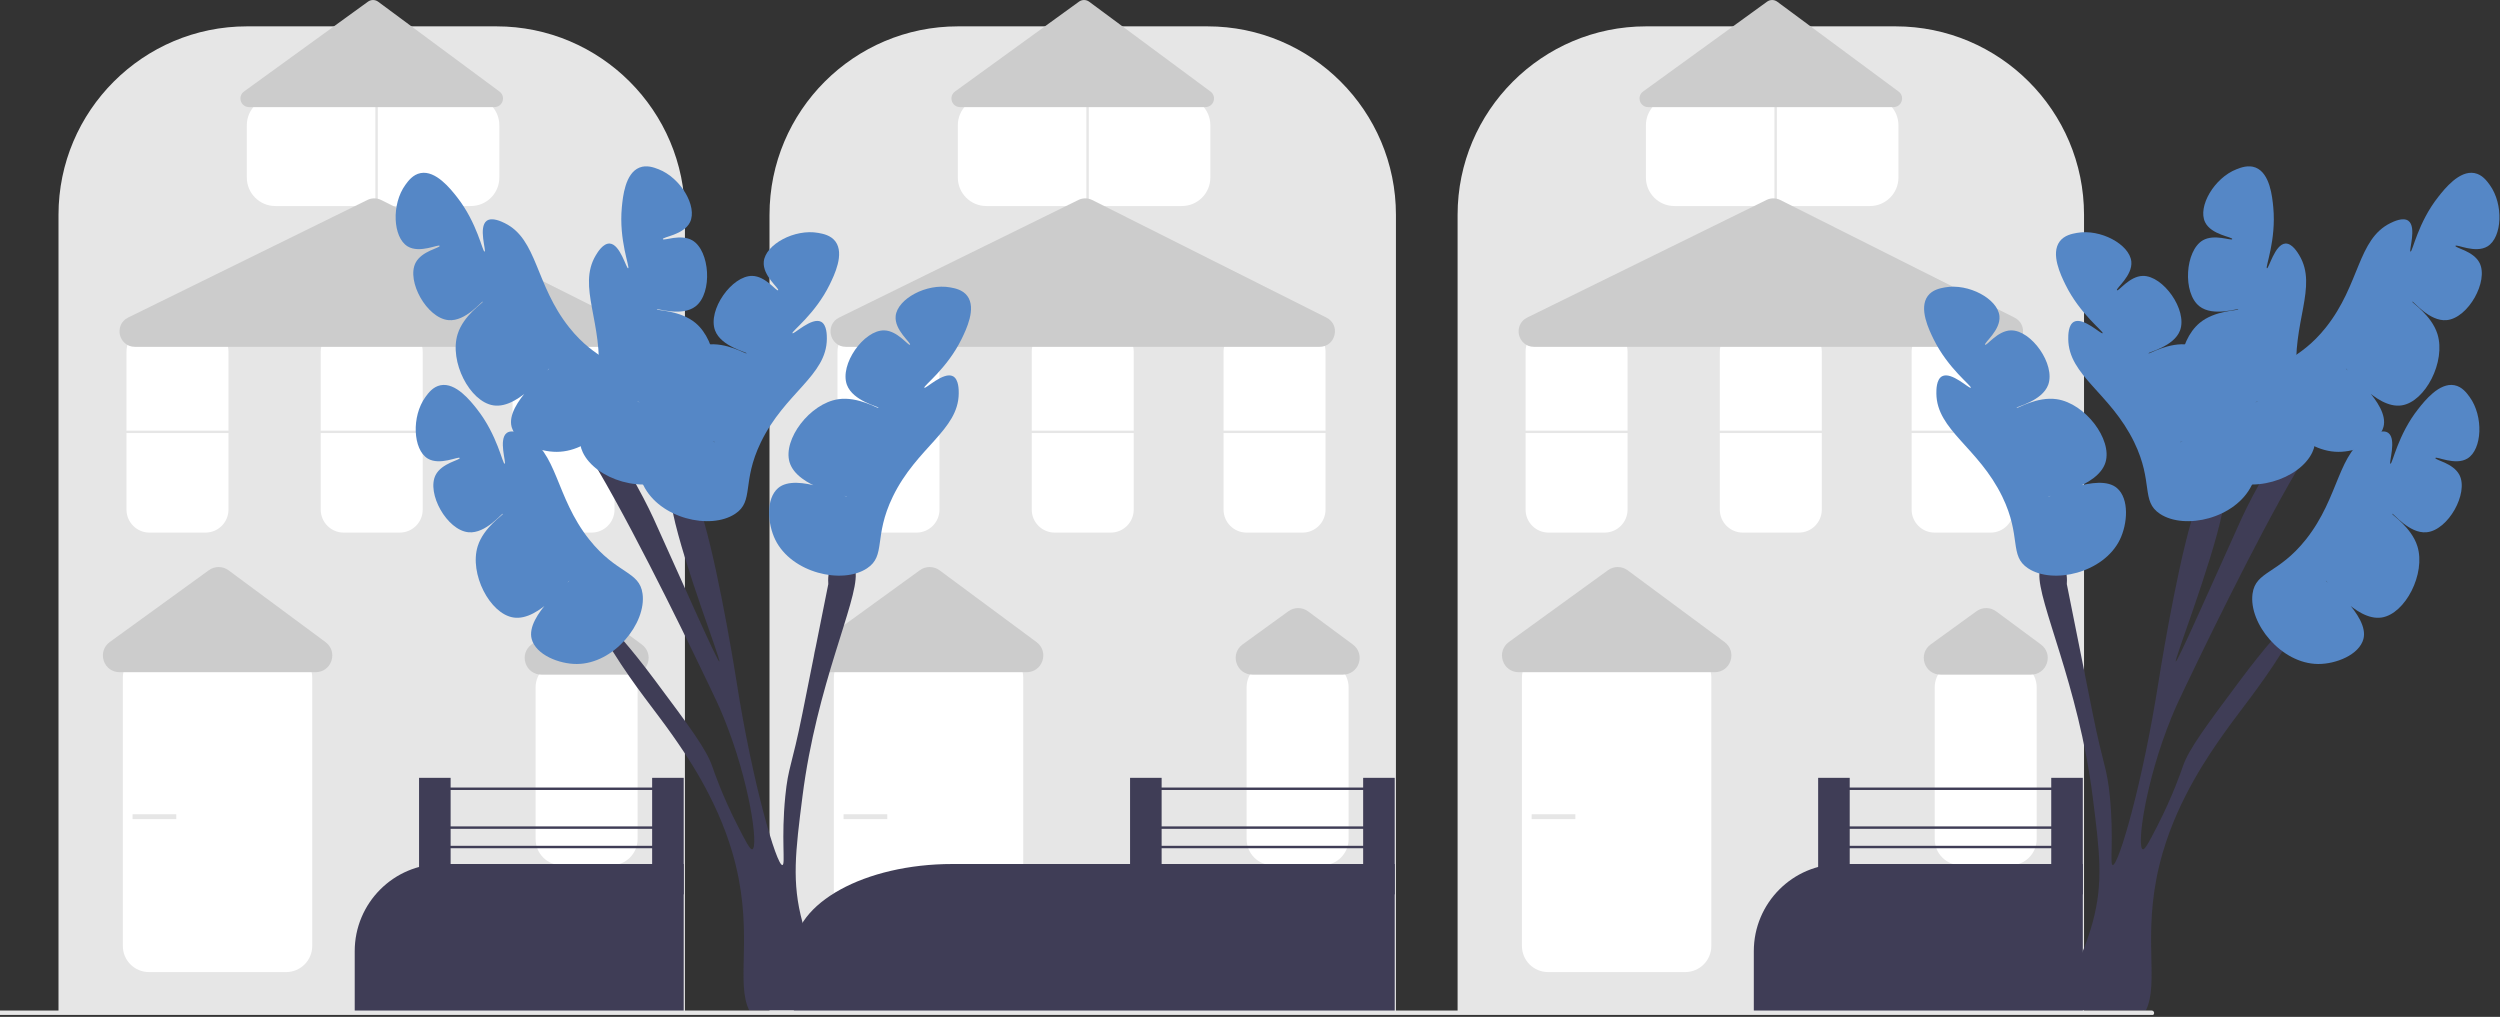 <svg width="563" height="229" viewBox="0 0 563 229" fill="none" xmlns="http://www.w3.org/2000/svg">
<rect x="0" y="0" width="563" height="229" fill="#333333" stroke="none"/>
<g clip-path="url(#clip0_2420_15525)">
<path d="M314.366 228.205H173.293V48.377C173.293 24.974 192.333 5.934 215.736 5.934H271.923C295.326 5.934 314.366 24.974 314.366 48.377V228.205Z" fill="#E6E6E6"/>
<path d="M266.157 46.399H222.115C218.58 46.399 215.703 43.522 215.703 39.986V28.206C215.703 24.669 218.58 21.793 222.115 21.793H266.157C269.693 21.793 272.57 24.669 272.57 28.206V39.986C272.57 43.522 269.693 46.399 266.157 46.399Z" fill="white"/>
<path d="M245.197 97.522V9.488H244.65V97.522H245.197Z" fill="#E6E6E6"/>
<path d="M297.831 194.849H286.611C283.373 194.849 280.738 192.214 280.738 188.976V154.791C280.738 151.553 283.373 148.918 286.611 148.918H297.831C301.069 148.918 303.704 151.553 303.704 154.791V188.976C303.704 192.214 301.069 194.849 297.831 194.849Z" fill="white"/>
<path d="M224.56 218.911H193.656C190.418 218.911 187.783 216.277 187.783 213.038V152.607C187.783 149.369 190.418 146.734 193.656 146.734H224.56C227.799 146.734 230.433 149.369 230.433 152.607V213.038C230.433 216.277 227.799 218.911 224.56 218.911Z" fill="white"/>
<path d="M231.189 151.383H187.056C185.395 151.383 183.99 150.362 183.478 148.782C182.966 147.202 183.504 145.551 184.849 144.576L207.152 128.413C208.486 127.448 210.273 127.457 211.597 128.437L233.426 144.599C234.754 145.583 235.278 147.231 234.76 148.8C234.243 150.369 232.841 151.383 231.189 151.383Z" fill="#CCCCCC"/>
<path d="M302.428 151.928H282.044C280.383 151.928 278.979 150.907 278.466 149.327C277.954 147.747 278.492 146.096 279.837 145.121L290.139 137.656C291.473 136.69 293.259 136.699 294.583 137.68L304.666 145.145C305.994 146.127 306.517 147.776 306 149.345C305.482 150.914 304.08 151.928 302.428 151.928Z" fill="#CCCCCC"/>
<path d="M293.336 119.942H280.719C277.866 119.942 275.545 117.621 275.545 114.768V79.186C275.545 76.333 277.866 74.012 280.719 74.012H293.336C296.189 74.012 298.51 76.333 298.51 79.186V114.768C298.51 117.621 296.189 119.942 293.336 119.942Z" fill="white"/>
<path d="M250.139 119.942H237.522C234.669 119.942 232.348 117.621 232.348 114.768V79.186C232.348 76.333 234.669 74.012 237.522 74.012H250.139C252.992 74.012 255.313 76.333 255.313 79.186V114.768C255.313 117.621 252.992 119.942 250.139 119.942Z" fill="white"/>
<path d="M206.397 119.942H193.779C190.926 119.942 188.605 117.621 188.605 114.768V79.186C188.605 76.333 190.926 74.012 193.779 74.012H206.397C209.25 74.012 211.571 76.333 211.571 79.186V114.768C211.571 117.621 209.25 119.942 206.397 119.942Z" fill="white"/>
<path d="M297.144 78.111H190.517C188.607 78.111 187.438 76.758 187.127 75.419C186.815 74.078 187.268 72.348 188.982 71.506L242.867 45.026C243.838 44.549 244.996 44.554 245.964 45.04L298.706 71.519C300.2 72.27 300.917 73.806 300.532 75.433C300.146 77.06 298.816 78.111 297.144 78.111Z" fill="#CCCCCC"/>
<path d="M314.093 227.929H178.781V214.196C178.781 203.377 194.798 194.574 214.485 194.574H314.093V227.929Z" fill="#3F3D56"/>
<path d="M261.599 175.168H254.49V201.414H261.599V175.168Z" fill="#3F3D56"/>
<path d="M314.091 175.168H306.982V201.414H314.091V175.168Z" fill="#3F3D56"/>
<path d="M309.171 177.355H260.506V177.902H309.171V177.355Z" fill="#3F3D56"/>
<path d="M303.703 96.977H185.596V97.523H303.703V96.977Z" fill="#E6E6E6"/>
<path d="M309.171 186.105H260.506V186.652H309.171V186.105Z" fill="#3F3D56"/>
<path d="M309.171 190.477H260.506V191.023H309.171V190.477Z" fill="#3F3D56"/>
<path d="M271.445 24.124H216.216C215.356 24.124 214.63 23.596 214.365 22.778C214.099 21.961 214.378 21.106 215.074 20.602L242.985 0.376C243.675 -0.124 244.6 -0.12 245.285 0.388L272.603 20.614C273.291 21.122 273.562 21.976 273.294 22.788C273.026 23.599 272.3 24.124 271.445 24.124Z" fill="#CCCCCC"/>
<path d="M199.813 183.371H189.971V184.465H199.813V183.371Z" fill="#E6E6E6"/>
<path d="M154.247 228.205H13.174V48.377C13.174 24.974 32.214 5.934 55.617 5.934H111.803C135.207 5.934 154.247 24.974 154.247 48.377V228.205Z" fill="#E6E6E6"/>
<path d="M106.038 46.399H61.996C58.461 46.399 55.584 43.522 55.584 39.986V28.206C55.584 24.669 58.461 21.793 61.996 21.793H106.038C109.574 21.793 112.451 24.669 112.451 28.206V39.986C112.451 43.522 109.574 46.399 106.038 46.399Z" fill="white"/>
<path d="M85.078 97.522V9.488H84.531V97.522H85.078Z" fill="#E6E6E6"/>
<path d="M137.712 194.849H126.492C123.254 194.849 120.619 192.214 120.619 188.976V154.791C120.619 151.553 123.254 148.918 126.492 148.918H137.712C140.95 148.918 143.585 151.553 143.585 154.791V188.976C143.585 192.214 140.95 194.849 137.712 194.849Z" fill="white"/>
<path d="M64.441 218.911H33.537C30.299 218.911 27.664 216.277 27.664 213.038V152.607C27.664 149.369 30.298 146.734 33.537 146.734H64.441C67.68 146.734 70.314 149.369 70.314 152.607V213.038C70.314 216.277 67.68 218.911 64.441 218.911Z" fill="white"/>
<path d="M71.07 151.383H26.937C25.276 151.383 23.871 150.362 23.359 148.782C22.847 147.202 23.385 145.551 24.73 144.576L47.033 128.413C48.367 127.448 50.153 127.457 51.477 128.437L73.307 144.599C74.635 145.583 75.159 147.231 74.641 148.8C74.124 150.369 72.722 151.383 71.07 151.383Z" fill="#CCCCCC"/>
<path d="M142.309 151.928H121.925C120.264 151.928 118.86 150.907 118.347 149.327C117.835 147.747 118.373 146.096 119.718 145.121L130.02 137.656C131.354 136.69 133.14 136.699 134.464 137.68L144.547 145.145C145.875 146.127 146.398 147.776 145.881 149.345C145.363 150.914 143.961 151.928 142.309 151.928Z" fill="#CCCCCC"/>
<path d="M133.217 119.942H120.6C117.747 119.942 115.426 117.621 115.426 114.768V79.186C115.426 76.333 117.747 74.012 120.6 74.012H133.217C136.07 74.012 138.391 76.333 138.391 79.186V114.768C138.391 117.621 136.07 119.942 133.217 119.942Z" fill="white"/>
<path d="M90.02 119.942H77.403C74.549 119.942 72.228 117.621 72.228 114.768V79.186C72.228 76.333 74.549 74.012 77.403 74.012H90.02C92.873 74.012 95.194 76.333 95.194 79.186V114.768C95.194 117.621 92.873 119.942 90.02 119.942Z" fill="white"/>
<path d="M46.278 119.942H33.66C30.807 119.942 28.486 117.621 28.486 114.768V79.186C28.486 76.333 30.807 74.012 33.66 74.012H46.278C49.131 74.012 51.452 76.333 51.452 79.186V114.768C51.452 117.621 49.131 119.942 46.278 119.942Z" fill="white"/>
<path d="M137.025 78.111H30.398C28.488 78.111 27.319 76.758 27.007 75.419C26.696 74.078 27.149 72.348 28.863 71.506L82.748 45.026C83.719 44.549 84.876 44.554 85.845 45.04L138.587 71.519C140.081 72.27 140.798 73.806 140.412 75.433C140.027 77.06 138.697 78.111 137.025 78.111Z" fill="#CCCCCC"/>
<path d="M153.973 227.929H79.883V214.196C79.883 203.377 88.653 194.574 99.433 194.574H153.973V227.929Z" fill="#3F3D56"/>
<path d="M101.479 175.168H94.371V201.414H101.479V175.168Z" fill="#3F3D56"/>
<path d="M153.972 175.168H146.863V201.414H153.972V175.168Z" fill="#3F3D56"/>
<path d="M149.051 177.355H100.387V177.902H149.051V177.355Z" fill="#3F3D56"/>
<path d="M143.584 96.977H25.477V97.523H143.584V96.977Z" fill="#E6E6E6"/>
<path d="M149.051 186.105H100.387V186.652H149.051V186.105Z" fill="#3F3D56"/>
<path d="M149.051 190.477H100.387V191.023H149.051V190.477Z" fill="#3F3D56"/>
<path d="M111.326 24.124H56.097C55.237 24.124 54.511 23.596 54.245 22.778C53.98 21.961 54.259 21.106 54.955 20.602L82.865 0.376C83.556 -0.124 84.481 -0.12 85.166 0.388L112.484 20.614C113.171 21.122 113.442 21.976 113.175 22.788C112.907 23.599 112.181 24.124 111.326 24.124Z" fill="#CCCCCC"/>
<path d="M39.694 183.371H29.852V184.465H39.694V183.371Z" fill="#E6E6E6"/>
<path d="M469.323 228.205H328.25V48.377C328.25 24.974 347.29 5.934 370.693 5.934H426.88C450.283 5.934 469.323 24.974 469.323 48.377V228.205Z" fill="#E6E6E6"/>
<path d="M421.114 46.399H377.072C373.537 46.399 370.66 43.522 370.66 39.986V28.206C370.66 24.669 373.537 21.793 377.072 21.793H421.114C424.65 21.793 427.527 24.669 427.527 28.206V39.986C427.527 43.522 424.65 46.399 421.114 46.399Z" fill="white"/>
<path d="M400.154 97.522V9.488H399.608V97.522H400.154Z" fill="#E6E6E6"/>
<path d="M452.788 194.849H441.568C438.33 194.849 435.695 192.214 435.695 188.976V154.791C435.695 151.553 438.33 148.918 441.568 148.918H452.788C456.026 148.918 458.661 151.553 458.661 154.791V188.976C458.661 192.214 456.026 194.849 452.788 194.849Z" fill="white"/>
<path d="M379.517 218.911H348.613C345.375 218.911 342.74 216.277 342.74 213.038V152.607C342.74 149.369 345.375 146.734 348.613 146.734H379.517C382.756 146.734 385.39 149.369 385.39 152.607V213.038C385.39 216.277 382.756 218.911 379.517 218.911Z" fill="white"/>
<path d="M386.146 151.383H342.013C340.352 151.383 338.947 150.362 338.435 148.782C337.923 147.202 338.461 145.551 339.806 144.576L362.109 128.413C363.443 127.448 365.23 127.457 366.554 128.437L388.383 144.599C389.711 145.583 390.235 147.231 389.717 148.8C389.2 150.369 387.798 151.383 386.146 151.383Z" fill="#CCCCCC"/>
<path d="M457.385 151.928H437.001C435.34 151.928 433.936 150.907 433.424 149.327C432.911 147.747 433.449 146.096 434.794 145.121L445.096 137.656C446.43 136.69 448.216 136.699 449.54 137.68L459.623 145.145C460.951 146.127 461.474 147.776 460.957 149.345C460.439 150.914 459.037 151.928 457.385 151.928Z" fill="#CCCCCC"/>
<path d="M448.291 119.942H435.674C432.821 119.942 430.5 117.621 430.5 114.768V79.186C430.5 76.333 432.821 74.012 435.674 74.012H448.291C451.144 74.012 453.465 76.333 453.465 79.186V114.768C453.465 117.621 451.144 119.942 448.291 119.942Z" fill="white"/>
<path d="M405.094 119.942H392.477C389.624 119.942 387.303 117.621 387.303 114.768V79.186C387.303 76.333 389.624 74.012 392.477 74.012H405.094C407.947 74.012 410.268 76.333 410.268 79.186V114.768C410.268 117.621 407.947 119.942 405.094 119.942Z" fill="white"/>
<path d="M361.352 119.942H348.735C345.882 119.942 343.561 117.621 343.561 114.768V79.186C343.561 76.333 345.882 74.012 348.735 74.012H361.352C364.205 74.012 366.526 76.333 366.526 79.186V114.768C366.526 117.621 364.205 119.942 361.352 119.942Z" fill="white"/>
<path d="M452.099 78.111H345.472C343.562 78.111 342.393 76.758 342.082 75.419C341.77 74.078 342.223 72.348 343.937 71.506L397.822 45.026C398.793 44.549 399.951 44.554 400.919 45.04L453.661 71.519C455.156 72.27 455.872 73.806 455.487 75.433C455.101 77.06 453.771 78.111 452.099 78.111Z" fill="#CCCCCC"/>
<path d="M469.05 227.929H394.959V214.196C394.959 203.377 403.729 194.574 414.509 194.574H469.05V227.929Z" fill="#3F3D56"/>
<path d="M416.556 175.168H409.447V201.414H416.556V175.168Z" fill="#3F3D56"/>
<path d="M469.048 175.168H461.939V201.414H469.048V175.168Z" fill="#3F3D56"/>
<path d="M464.128 177.355H415.463V177.902H464.128V177.355Z" fill="#3F3D56"/>
<path d="M458.66 96.977H340.553V97.523H458.66V96.977Z" fill="#E6E6E6"/>
<path d="M464.128 186.105H415.463V186.652H464.128V186.105Z" fill="#3F3D56"/>
<path d="M464.128 190.477H415.463V191.023H464.128V190.477Z" fill="#3F3D56"/>
<path d="M426.403 24.124H371.173C370.313 24.124 369.587 23.596 369.322 22.778C369.056 21.961 369.335 21.106 370.031 20.602L397.942 0.376C398.632 -0.124 399.557 -0.12 400.242 0.388L427.56 20.614C428.248 21.122 428.519 21.976 428.251 22.788C427.983 23.599 427.257 24.124 426.403 24.124Z" fill="#CCCCCC"/>
<path d="M354.77 183.371H344.928V184.465H354.77V183.371Z" fill="#E6E6E6"/>
<path d="M187.868 226.467C187.913 226.848 187.926 227.203 187.9 227.552H168.731C168.557 227.203 168.408 226.842 168.279 226.467C165.936 219.733 169.79 208.525 164.903 191.906C161.274 179.574 154.501 169.928 151.344 165.435C147.464 159.908 143.067 154.807 137.973 146.659C136.869 144.897 135.733 142.986 134.557 140.9C134.164 140.203 129.625 132.113 130.038 131.861C130.232 131.745 131.432 133.379 131.839 133.927C135.429 138.783 137.514 140.907 140.504 144.4C142.318 146.517 144.462 149.132 147.47 153.167C155.186 163.504 159.04 168.669 160.383 172.537C160.738 173.57 162.63 179.161 166.194 186.095C168.015 189.633 168.925 191.402 169.422 191.26C170.83 190.854 168.931 176.204 162.966 161.561C161.946 159.069 161.184 157.474 159.737 154.459C157.387 149.539 144.3 122.196 134.68 105.829C133.473 103.769 132.317 101.891 131.252 100.244C131.045 99.934 130.845 99.631 130.651 99.34C129.308 97.339 128.12 95.757 127.133 94.737C126.61 94.195 125.28 92.658 122.613 89.572C121.554 88.345 120.779 87.435 120.256 86.77C120.179 86.673 120.108 86.576 120.05 86.492C119.417 85.666 119.236 85.265 119.385 85.052C119.598 84.749 120.418 84.923 121.315 85.239C121.412 85.272 121.515 85.31 121.612 85.349C122.587 85.711 123.575 86.182 123.904 86.344C126.926 87.796 129.877 90.398 132.608 93.491C133.621 94.633 134.596 95.841 135.539 97.081C138.573 101.083 141.22 105.442 143.222 109.025C145.675 113.441 147.147 116.689 147.147 116.689C153.998 131.816 161.597 149.119 161.997 148.971C162.436 148.809 154.011 127.271 151.557 115.572C150.737 111.653 150.589 108.838 151.667 108.295C151.706 108.276 151.744 108.257 151.79 108.244C151.957 108.186 152.112 108.192 152.196 108.198C152.196 108.198 153.197 108.069 154.25 108.295C155.56 108.579 157.052 112.227 158.504 117.347C162.281 130.544 165.871 153.49 165.871 153.49C169.461 176.443 174.91 195.018 176.201 194.811C176.918 194.695 175.891 188.93 176.847 179.316C177.518 172.575 178.28 172.782 180.721 160.592C184.595 141.255 186.532 131.59 186.532 131.538C186.512 131.132 186.461 130.312 186.583 129.459C186.712 128.536 187.042 127.568 187.823 127.019C189.011 126.18 190.922 126.541 191.697 127.019C192.317 127.406 192.633 128.117 192.704 129.137C193.13 135.554 183.91 154.162 180.721 179.316C179.133 191.848 178.261 198.685 180.721 207.724C183.155 216.686 187.397 222.393 187.868 226.467Z" fill="#3F3D56"/>
<path d="M213.97 64.719C208.674 63.755 202.095 67.3 201.703 71.175C201.38 74.365 205.301 77.277 204.931 77.631C204.586 77.963 202.157 74.463 199.12 74.403C194.532 74.312 189.026 82.083 190.727 86.67C192.093 90.353 197.945 91.558 197.829 91.836C197.72 92.097 193.261 89.239 188.79 89.899C182.389 90.843 176.259 98.953 177.814 104.103C179.552 109.857 190.802 111.638 190.727 111.85C190.648 112.075 179.405 106.318 175.232 109.914C172.433 112.325 172.834 117.946 174.586 121.535C178.242 129.027 189.649 131.682 195.247 127.992C199.599 125.122 196.664 120.906 201.057 111.85C206.453 100.73 215.836 96.872 215.907 88.607C215.914 87.856 215.934 85.436 214.616 84.734C212.51 83.612 208.446 87.648 208.159 87.316C207.85 86.957 213.29 83.027 216.553 76.34C217.579 74.237 219.914 69.452 217.844 66.656C216.79 65.232 215.03 64.911 213.97 64.719Z" fill="#5587C6"/>
<path d="M184.269 52.449C178.972 51.485 172.394 55.031 172.002 58.906C171.679 62.095 175.6 65.007 175.23 65.362C174.885 65.694 172.456 62.194 169.419 62.134C164.831 62.043 159.324 69.813 161.026 74.401C162.392 78.084 168.244 79.288 168.128 79.566C168.019 79.828 163.56 76.97 159.089 77.629C152.688 78.573 146.558 86.684 148.113 91.833C149.851 97.587 161.101 99.369 161.026 99.581C160.947 99.805 149.703 94.049 145.531 97.644C142.732 100.055 143.133 105.676 144.885 109.266C148.541 116.757 159.948 119.412 165.545 115.722C169.898 112.853 166.963 108.636 171.356 99.581C176.752 88.461 186.135 84.603 186.206 76.338C186.212 75.586 186.233 73.166 184.915 72.464C182.809 71.342 178.745 75.379 178.458 75.046C178.148 74.687 183.589 70.757 186.852 64.071C187.878 61.968 190.213 57.183 188.143 54.386C187.089 52.962 185.329 52.642 184.269 52.449Z" fill="#5587C6"/>
<path d="M148.308 38.114C153.329 40.058 157.088 46.517 155.399 50.026C154.009 52.915 149.145 53.351 149.275 53.847C149.396 54.31 153.295 52.594 155.916 54.128C159.877 56.446 160.515 65.948 156.669 68.973C153.581 71.4 147.961 69.372 147.915 69.669C147.871 69.95 153.166 69.841 156.635 72.737C161.602 76.885 162.594 87.003 158.579 90.582C154.092 94.582 143.568 90.227 143.521 90.447C143.471 90.68 156.066 91.642 157.747 96.887C158.875 100.405 155.598 104.989 152.23 107.135C145.199 111.615 134.085 107.924 131.238 101.853C129.024 97.133 133.729 95.07 134.711 85.053C135.916 72.752 129.928 64.562 134.183 57.477C134.57 56.832 135.816 54.757 137.307 54.847C139.688 54.99 141.047 60.554 141.465 60.421C141.916 60.276 139.329 54.084 140.038 46.677C140.26 44.348 140.768 39.048 143.993 37.744C145.635 37.08 147.304 37.725 148.308 38.114Z" fill="#5587C6"/>
<path d="M91.292 41.629C88.126 45.984 88.468 53.449 91.789 55.483C94.523 57.157 98.847 54.887 99.007 55.374C99.156 55.829 94.949 56.5 93.578 59.21C91.506 63.304 96.12 71.636 100.992 72.093C104.902 72.459 108.526 67.709 108.726 67.933C108.914 68.146 104.405 70.924 103.06 75.238C101.135 81.416 105.785 90.457 111.099 91.288C117.037 92.218 123.522 82.854 123.68 83.013C123.848 83.181 113.785 90.816 115.215 96.135C116.174 99.703 121.413 101.779 125.407 101.757C133.743 101.712 141.082 92.585 140.185 85.941C139.487 80.774 134.414 81.591 128.16 73.705C120.48 64.021 121.073 53.892 113.657 50.244C112.982 49.912 110.811 48.844 109.606 49.727C107.682 51.139 109.557 56.551 109.133 56.665C108.675 56.789 107.493 50.182 102.883 44.342C101.433 42.505 98.135 38.326 94.717 38.979C92.977 39.311 91.925 40.758 91.292 41.629Z" fill="#5587C6"/>
<path d="M95.811 89.403C92.646 93.757 92.987 101.223 96.309 103.256C99.043 104.93 103.367 102.661 103.526 103.147C103.675 103.602 99.469 104.273 98.097 106.983C96.026 111.078 100.639 119.41 105.511 119.866C109.422 120.233 113.045 115.482 113.245 115.707C113.434 115.919 108.925 118.697 107.58 123.012C105.654 129.189 110.304 138.23 115.619 139.062C121.557 139.991 128.041 130.627 128.2 130.786C128.368 130.955 118.305 138.59 119.735 143.909C120.693 147.476 125.932 149.552 129.926 149.531C138.263 149.485 145.602 140.359 144.704 133.714C144.006 128.548 138.934 129.364 132.68 121.478C125 111.794 125.593 101.666 118.176 98.017C117.502 97.686 115.331 96.617 114.126 97.501C112.202 98.912 114.076 104.325 113.653 104.439C113.195 104.562 112.013 97.956 107.403 92.116C105.953 90.279 102.654 86.1 99.236 86.752C97.496 87.084 96.445 88.531 95.811 89.403Z" fill="#5587C6"/>
<path d="M464.112 226.467C464.067 226.848 464.054 227.203 464.08 227.552H483.249C483.423 227.203 483.572 226.842 483.701 226.467C486.044 219.733 482.19 208.525 487.077 191.906C490.706 179.574 497.479 169.928 500.636 165.435C504.516 159.908 508.913 154.807 514.007 146.659C515.111 144.897 516.247 142.986 517.423 140.9C517.816 140.203 522.355 132.113 521.942 131.861C521.748 131.745 520.547 133.379 520.141 133.927C516.551 138.783 514.465 140.907 511.476 144.4C509.662 146.517 507.518 149.132 504.51 153.167C496.794 163.504 492.94 168.669 491.597 172.537C491.242 173.57 489.35 179.161 485.786 186.095C483.965 189.633 483.055 191.402 482.558 191.26C481.15 190.854 483.049 176.204 489.014 161.561C490.034 159.069 490.796 157.474 492.242 154.459C494.593 149.539 507.68 122.196 517.3 105.829C518.507 103.769 519.663 101.891 520.728 100.244C520.935 99.934 521.135 99.631 521.329 99.34C522.672 97.339 523.86 95.757 524.847 94.737C525.37 94.195 526.7 92.658 529.367 89.572C530.426 88.345 531.201 87.435 531.724 86.77C531.801 86.673 531.872 86.576 531.93 86.492C532.563 85.666 532.744 85.265 532.595 85.052C532.382 84.749 531.562 84.923 530.665 85.239C530.568 85.272 530.465 85.31 530.368 85.349C529.393 85.711 528.405 86.182 528.076 86.344C525.054 87.796 522.103 90.398 519.372 93.491C518.359 94.633 517.384 95.841 516.441 97.081C513.407 101.083 510.76 105.442 508.758 109.025C506.305 113.441 504.833 116.689 504.833 116.689C497.982 131.816 490.383 149.119 489.983 148.971C489.544 148.809 497.969 127.271 500.423 115.572C501.243 111.653 501.391 108.838 500.313 108.295C500.274 108.276 500.236 108.257 500.19 108.244C500.022 108.186 499.868 108.192 499.784 108.198C499.784 108.198 498.783 108.069 497.73 108.295C496.42 108.579 494.928 112.227 493.476 117.347C489.699 130.544 486.109 153.49 486.109 153.49C482.519 176.443 477.07 195.018 475.779 194.811C475.062 194.695 476.089 188.93 475.133 179.316C474.462 172.575 473.7 172.782 471.259 160.592C467.385 141.255 465.448 131.59 465.448 131.538C465.468 131.132 465.519 130.312 465.397 129.459C465.268 128.536 464.938 127.568 464.157 127.019C462.969 126.18 461.058 126.541 460.283 127.019C459.663 127.406 459.347 128.117 459.276 129.137C458.85 135.554 468.07 154.162 471.259 179.316C472.847 191.848 473.719 198.685 471.259 207.724C468.825 216.686 464.583 222.393 464.112 226.467Z" fill="#3F3D56"/>
<path d="M438.007 64.719C443.304 63.755 449.883 67.3 450.275 71.175C450.597 74.365 446.677 77.277 447.046 77.631C447.392 77.963 449.821 74.463 452.857 74.403C457.445 74.312 462.952 82.083 461.25 86.67C459.885 90.353 454.033 91.558 454.148 91.836C454.258 92.097 458.717 89.239 463.187 89.899C469.589 90.843 475.719 98.953 474.163 104.103C472.426 109.857 461.176 111.638 461.25 111.85C461.329 112.075 472.573 106.318 476.746 109.914C479.545 112.325 479.143 117.946 477.392 121.535C473.735 129.027 462.329 131.682 456.731 127.992C452.378 125.122 455.314 120.906 450.92 111.85C445.525 100.73 436.142 96.872 436.07 88.607C436.064 87.856 436.043 85.436 437.362 84.734C439.468 83.612 443.532 87.648 443.818 87.316C444.128 86.957 438.688 83.027 435.425 76.34C434.399 74.237 432.064 69.452 434.134 66.656C435.187 65.232 436.948 64.911 438.007 64.719Z" fill="#5587C6"/>
<path d="M467.707 52.449C473.003 51.485 479.582 55.031 479.974 58.906C480.296 62.095 476.376 65.007 476.746 65.362C477.091 65.694 479.52 62.194 482.556 62.134C487.144 62.043 492.651 69.813 490.95 74.401C489.584 78.084 483.732 79.288 483.848 79.566C483.957 79.828 488.416 76.97 492.887 77.629C499.288 78.573 505.418 86.684 503.863 91.833C502.125 97.587 490.875 99.369 490.95 99.581C491.029 99.805 502.272 94.049 506.445 97.644C509.244 100.055 508.843 105.676 507.091 109.266C503.434 116.757 492.028 119.412 486.43 115.722C482.078 112.853 485.013 108.636 480.619 99.581C475.224 88.461 465.841 84.603 465.77 76.338C465.763 75.586 465.742 73.166 467.061 72.464C469.167 71.342 473.231 75.379 473.517 75.046C473.827 74.687 468.387 70.757 465.124 64.071C464.098 61.968 461.763 57.183 463.833 54.386C464.887 52.962 466.647 52.642 467.707 52.449Z" fill="#5587C6"/>
<path d="M503.67 38.114C498.65 40.058 494.89 46.517 496.579 50.026C497.97 52.915 502.834 53.351 502.704 53.847C502.583 54.31 498.684 52.594 496.063 54.128C492.102 56.446 491.463 65.948 495.31 68.973C498.398 71.4 504.018 69.372 504.064 69.669C504.107 69.95 498.812 69.841 495.344 72.737C490.377 76.885 489.385 87.003 493.4 90.582C497.886 94.582 508.411 90.227 508.458 90.447C508.508 90.68 495.913 91.642 494.231 96.887C493.103 100.405 496.381 104.989 499.749 107.135C506.779 111.615 517.894 107.924 520.741 101.853C522.954 97.133 518.249 95.07 517.268 85.053C516.063 72.752 522.051 64.562 517.796 57.477C517.409 56.832 516.163 54.757 514.672 54.847C512.29 54.99 510.932 60.554 510.514 60.421C510.062 60.276 512.65 54.084 511.941 46.677C511.718 44.348 511.211 39.048 507.985 37.744C506.343 37.08 504.675 37.725 503.67 38.114Z" fill="#5587C6"/>
<path d="M560.684 41.629C563.85 45.984 563.508 53.449 560.187 55.483C557.453 57.157 553.129 54.887 552.969 55.374C552.82 55.829 557.027 56.5 558.398 59.21C560.47 63.304 555.856 71.636 550.984 72.093C547.074 72.459 543.45 67.709 543.25 67.933C543.062 68.146 547.571 70.924 548.916 75.238C550.841 81.416 546.191 90.457 540.877 91.288C534.939 92.218 528.454 82.854 528.296 83.013C528.128 83.181 538.191 90.816 536.761 96.135C535.802 99.703 530.563 101.779 526.569 101.757C518.233 101.712 510.894 92.585 511.791 85.941C512.489 80.774 517.561 81.591 523.816 73.705C531.496 64.021 530.902 53.892 538.319 50.244C538.993 49.912 541.165 48.844 542.37 49.727C544.293 51.139 542.419 56.551 542.843 56.665C543.301 56.789 544.483 50.182 549.093 44.342C550.543 42.505 553.841 38.326 557.259 38.979C558.999 39.311 560.051 40.758 560.684 41.629Z" fill="#5587C6"/>
<path d="M556.165 89.403C559.33 93.757 558.989 101.223 555.667 103.256C552.933 104.93 548.609 102.661 548.45 103.147C548.3 103.602 552.507 104.273 553.878 106.983C555.95 111.078 551.337 119.41 546.465 119.866C542.554 120.233 538.931 115.482 538.731 115.707C538.542 115.919 543.051 118.697 544.396 123.012C546.322 129.189 541.672 138.23 536.357 139.062C530.419 139.991 523.935 130.627 523.776 130.786C523.608 130.955 533.671 138.59 532.241 143.909C531.283 147.476 526.044 149.552 522.05 149.531C513.713 149.485 506.374 140.359 507.272 133.714C507.97 128.548 513.042 129.364 519.296 121.478C526.976 111.794 526.383 101.666 533.799 98.017C534.474 97.686 536.645 96.617 537.85 97.501C539.774 98.912 537.9 104.325 538.323 104.439C538.781 104.562 539.963 97.956 544.573 92.116C546.023 90.279 549.322 86.1 552.74 86.752C554.48 87.084 555.531 88.531 556.165 89.403Z" fill="#5587C6"/>
<path d="M485.108 228.12C485.108 228.424 484.869 228.663 484.566 228.663H-14.645V227.578H484.566C484.869 227.578 485.108 227.823 485.108 228.12Z" fill="#E6E6E6"/>
</g>
<defs>
<clipPath id="clip0_2420_15525">
<rect width="563" height="228.557" fill="white"/>
</clipPath>
</defs>
</svg>
